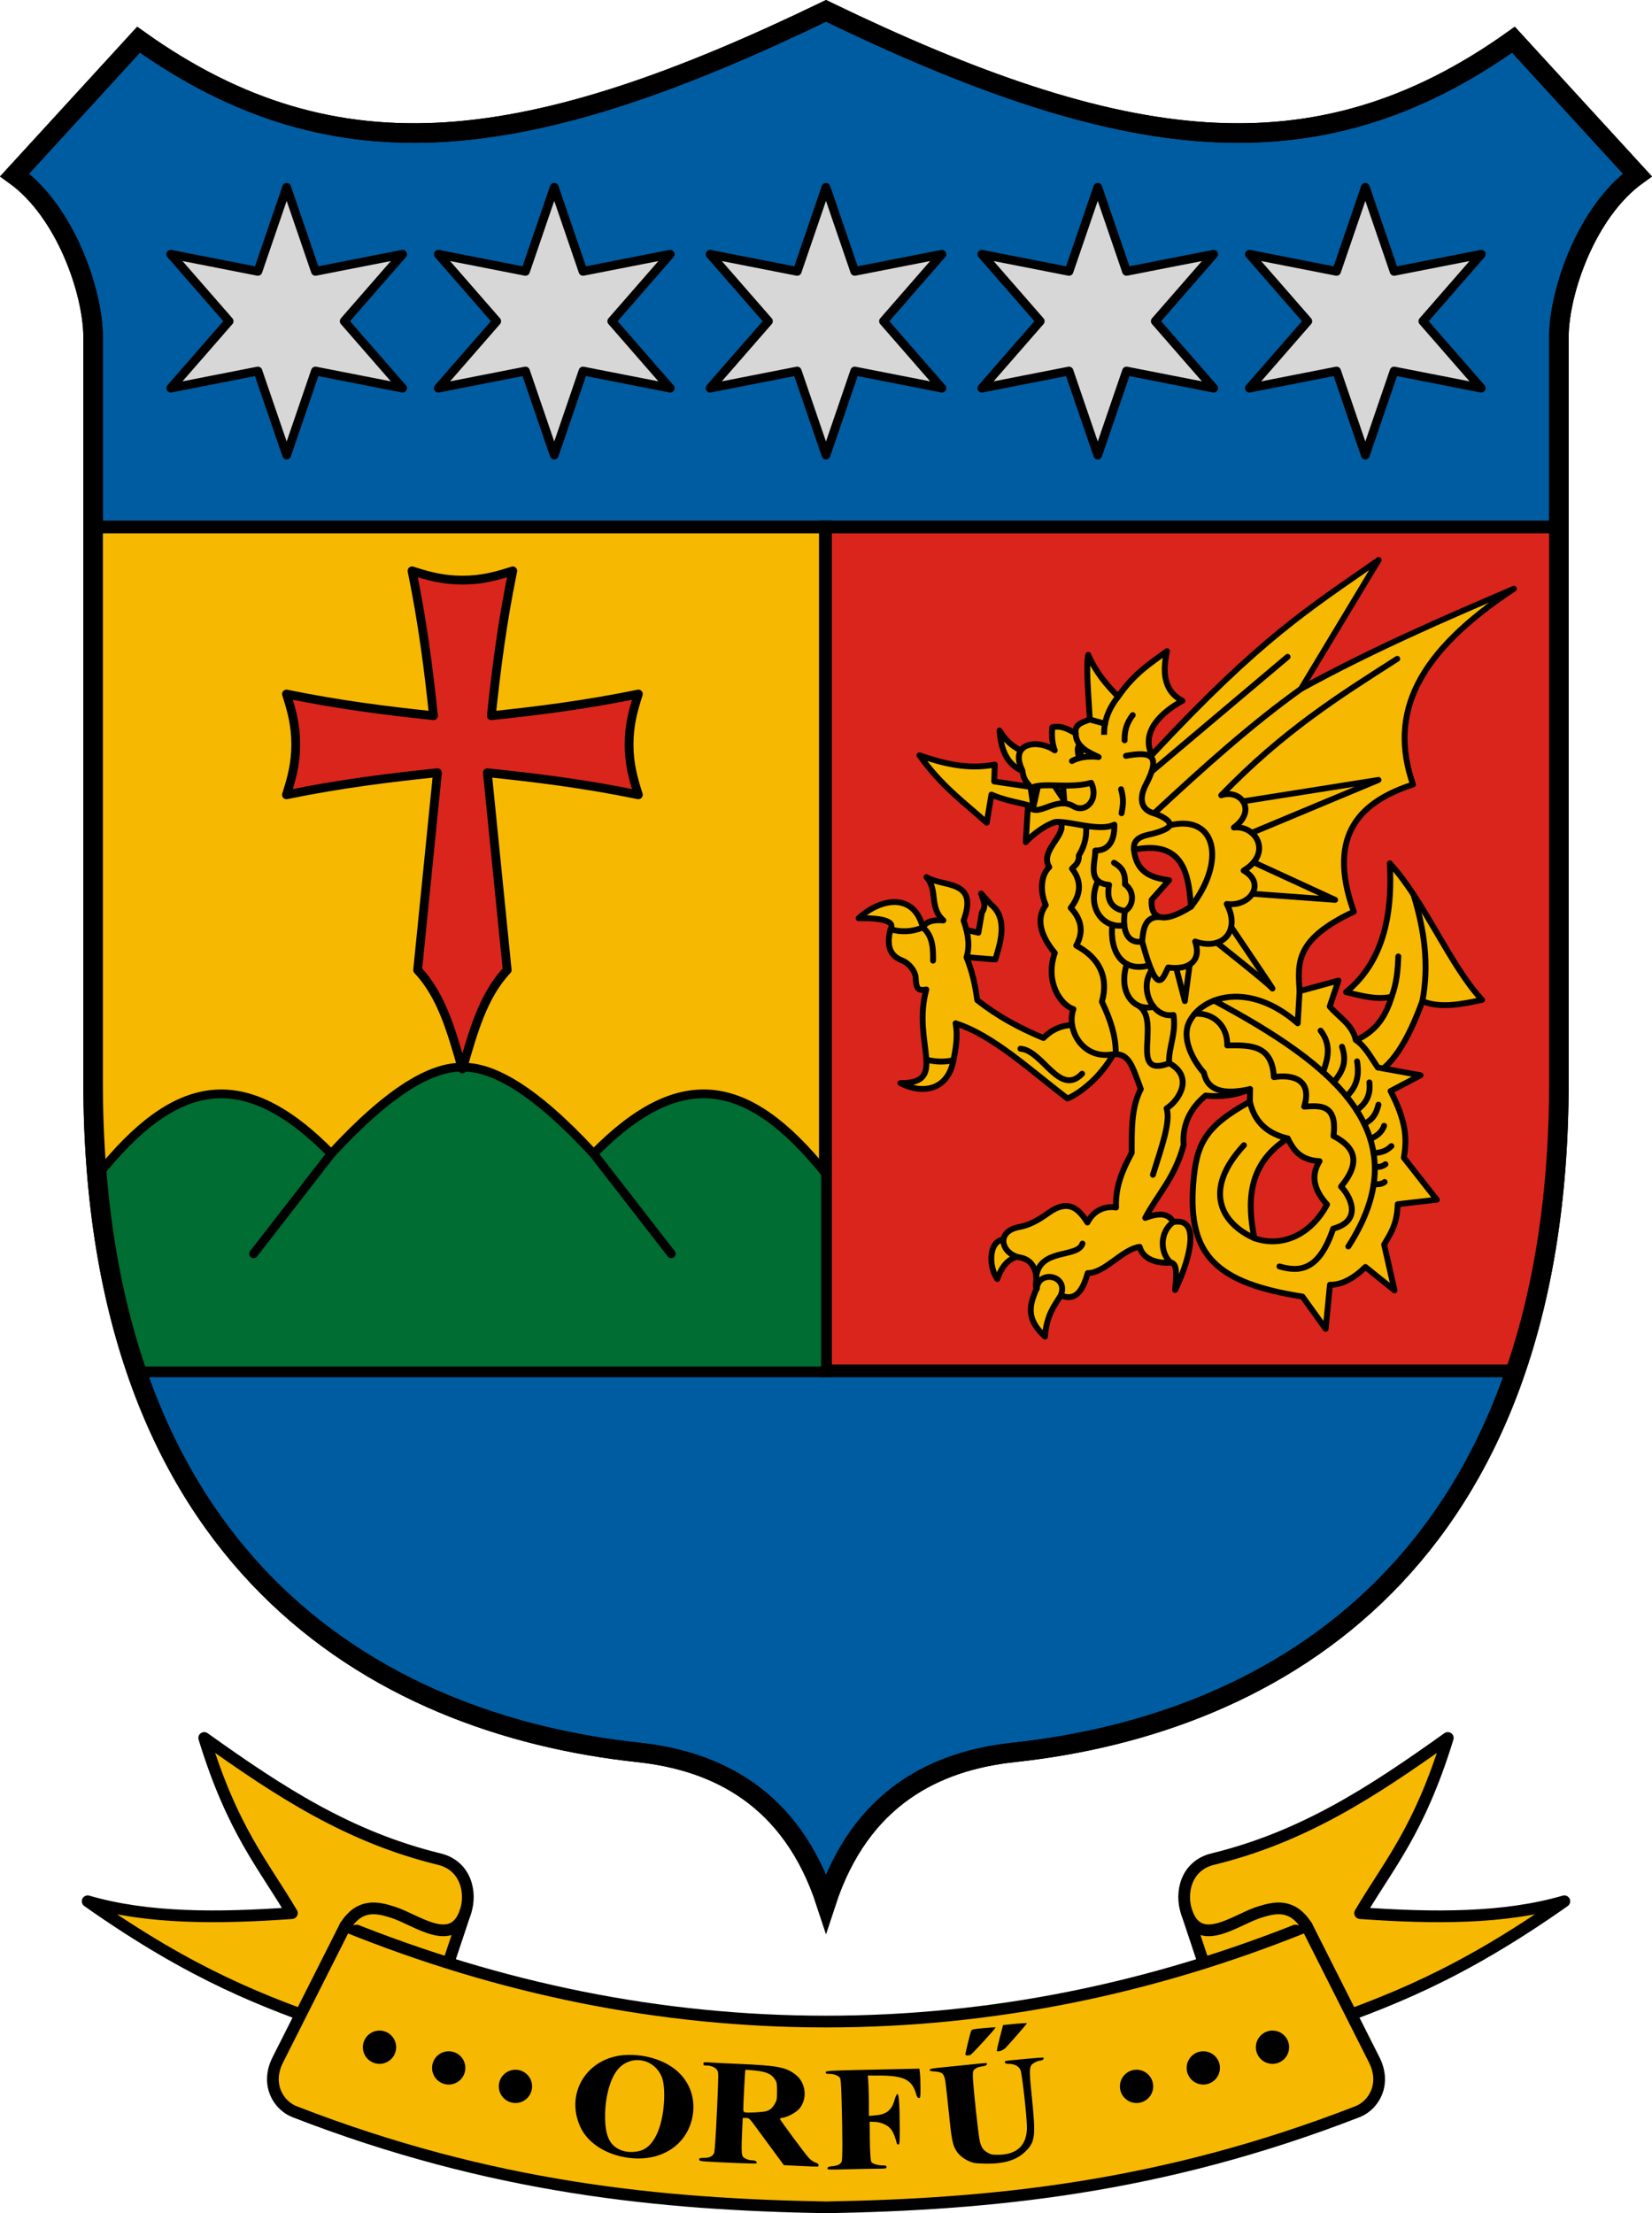 <?xml version="1.0" encoding="UTF-8" standalone="no"?>
<!-- Created with Inkscape (http://www.inkscape.org/) -->

<svg
   version="1.1"
   id="svg822"
   width="638.787"
   height="855.549"
   viewBox="0 0 638.787 855.549"
   sodipodi:docname="HUN_Orfű_COA.svg"
   inkscape:version="1.1.2 (08b2f3d93c, 2022-04-05)"
   xmlns:inkscape="http://www.inkscape.org/namespaces/inkscape"
   xmlns:sodipodi="http://sodipodi.sourceforge.net/DTD/sodipodi-0.dtd"
   xmlns="http://www.w3.org/2000/svg"
   xmlns:svg="http://www.w3.org/2000/svg">
  <defs
     id="defs826" />
  <sodipodi:namedview
     id="namedview824"
     pagecolor="#ffffff"
     bordercolor="#666666"
     borderopacity="1.0"
     inkscape:pageshadow="2"
     inkscape:pageopacity="0.0"
     inkscape:pagecheckerboard="0"
     showgrid="false"
     inkscape:zoom="0.46669048"
     inkscape:cx="632.11061"
     inkscape:cy="457.47666"
     inkscape:window-width="1874"
     inkscape:window-height="1030"
     inkscape:window-x="0"
     inkscape:window-y="0"
     inkscape:window-maximized="1"
     inkscape:current-layer="layer1"
     showborder="false"
     inkscape:snap-bbox="true"
     inkscape:object-paths="true"
     inkscape:snap-smooth-nodes="true"
     showguides="true"
     inkscape:guide-bbox="true"
     inkscape:bbox-paths="true"
     inkscape:bbox-nodes="true"
     inkscape:snap-bbox-edge-midpoints="true"
     inkscape:snap-bbox-midpoints="true"
     inkscape:snap-global="true"
     inkscape:snap-center="true"
     inkscape:snap-object-midpoints="true"
     fit-margin-top="0"
     fit-margin-left="0"
     fit-margin-right="0"
     fit-margin-bottom="0"
     inkscape:lockguides="false" />
  <g
     inkscape:groupmode="layer"
     id="layer1"
     inkscape:label="RASZTER"
     transform="translate(2786.587,-142.915)" />
  <g
     inkscape:groupmode="layer"
     inkscape:label="Image"
     id="g828"
     transform="translate(2786.587,-142.915)">
    <path
       style="fill:#000000;stroke-width:1"
       id="path16341"
       d="" />
    <path
       style="fill:#000000;stroke-width:1"
       id="path16321"
       d="" />
    <path
       style="fill:#000000;stroke-width:1"
       id="path16301"
       d="" />
    <path
       style="font-variation-settings:normal;opacity:1;fill:#005ca1;fill-opacity:1;stroke:#000000;stroke-width:7.559;stroke-linecap:round;stroke-linejoin:miter;stroke-miterlimit:4;stroke-dasharray:none;stroke-dashoffset:0;stroke-opacity:1;stop-color:#000000;stop-opacity:1"
       d="m -2394.607,820.329 c 101.616,-10.912 210.81,-73.856 210.81,-259.365 V 272.71 c 0.207,-17.183 10.617,-48.016 30.333,-62.152 l -47.91,-52.292 c -77.059,54.988 -152.05,43.832 -265.818,-11.153 -113.767,54.985 -188.758,66.141 -265.818,11.153 l -47.91,52.292 c 19.716,14.137 30.126,44.969 30.333,62.152 v 288.254 c 0,185.508 109.194,248.452 210.81,259.365 30.189,3.242 59.238,17.365 72.586,58.084 13.348,-40.72 42.396,-54.842 72.586,-58.084 z"
       id="path1780"
       sodipodi:nodetypes="sscccccccsscs"
       inkscape:transform-center-x="-156.86413"
       inkscape:transform-center-y="477.62784" />
    <path
       id="rect1886"
       style="font-variation-settings:normal;opacity:1;fill:#f6b801;fill-opacity:1;fill-rule:evenodd;stroke:#000000;stroke-width:4.913;stroke-linecap:butt;stroke-linejoin:miter;stroke-miterlimit:4;stroke-dasharray:none;stroke-dashoffset:0;stroke-opacity:1;stop-color:#000000;stop-opacity:1"
       d="m -490.203,147.049 v 214.342 c 0,43.859 6.16,80.79 16.824,111.879 h 266.381 v -326.221 z"
       transform="translate(-2260.384,199.573)" />
    <path
       id="rect1804"
       style="font-variation-settings:normal;opacity:1;fill:#da251c;fill-opacity:1;fill-rule:evenodd;stroke:#000000;stroke-width:4.913;stroke-linecap:butt;stroke-linejoin:miter;stroke-miterlimit:4;stroke-dasharray:none;stroke-dashoffset:0;stroke-opacity:1;stop-color:#000000;stop-opacity:1"
       d="m -206.998,147.049 v 326.221 H 59.76 C 70.424,442.18 76.586,405.249 76.586,361.391 V 147.049 Z"
       transform="translate(-2260.384,199.573)" />
    <path
       id="path1394"
       style="font-variation-settings:normal;opacity:1;fill:#006d33;fill-opacity:1;stroke:#000000;stroke-width:3.402;stroke-linecap:round;stroke-linejoin:round;stroke-miterlimit:4;stroke-dasharray:none;stroke-dashoffset:0;stroke-opacity:1;stop-color:#000000;stop-opacity:1"
       inkscape:transform-center-x="82.54912"
       inkscape:transform-center-y="140.18932"
       d="m -347.398,355.861 c -11.567,-0.123 -27.41,8.223 -50.746,33.49 -33.613,-34.165 -59.937,-29.862 -90.471,8.59 2.445,28.276 7.681,53.303 15.236,75.328 h 266.381 v -76.369 c -30.19,-37.51 -56.341,-41.412 -89.656,-7.549 -23.336,-25.267 -39.178,-33.613 -50.744,-33.49 z"
       transform="translate(-2260.384,199.573)" />
    <path
       style="font-variation-settings:normal;opacity:1;fill:none;fill-opacity:1;stroke:#000000;stroke-width:3.402;stroke-linecap:round;stroke-linejoin:round;stroke-miterlimit:4;stroke-dasharray:none;stroke-dashoffset:0;stroke-opacity:1;stop-color:#000000;stop-opacity:1"
       d="m -2658.529,588.925 -30.004,38.65"
       id="path1429"
       inkscape:transform-center-x="65.747819"
       inkscape:transform-center-y="96.504349" />
    <path
       style="font-variation-settings:normal;opacity:1;fill:none;fill-opacity:1;stroke:#000000;stroke-width:3.402;stroke-linecap:round;stroke-linejoin:round;stroke-miterlimit:4;stroke-dasharray:none;stroke-dashoffset:0;stroke-opacity:1;stop-color:#000000;stop-opacity:1"
       d="m -2557.038,588.925 30.004,38.65"
       id="path1513"
       inkscape:transform-center-x="-65.74778"
       inkscape:transform-center-y="96.504349" />
    <path
       style="font-variation-settings:normal;opacity:1;fill:none;fill-opacity:1;stroke:#000000;stroke-width:7.559;stroke-linecap:round;stroke-linejoin:miter;stroke-miterlimit:4;stroke-dasharray:none;stroke-dashoffset:0;stroke-opacity:1;stop-color:#000000;stop-opacity:1"
       d="m -2394.607,820.329 c 101.616,-10.912 210.81,-73.856 210.81,-259.365 V 272.71 c 0.207,-17.183 10.617,-48.016 30.333,-62.152 l -47.91,-52.292 c -77.059,54.988 -152.05,43.832 -265.818,-11.153 -113.767,54.985 -188.758,66.141 -265.818,11.153 l -47.91,52.292 c 19.716,14.137 30.126,44.969 30.333,62.152 v 288.254 c 0,185.508 109.194,248.452 210.81,259.365 30.189,3.242 59.238,17.365 72.586,58.084 13.348,-40.72 42.396,-54.842 72.586,-58.084 z"
       id="path14957"
       sodipodi:nodetypes="sscccccccsscs"
       inkscape:transform-center-x="-156.86413"
       inkscape:transform-center-y="477.62784" />
    <path
       id="path7009"
       style="font-variation-settings:normal;opacity:1;fill:#da251c;fill-opacity:1;stroke:#000000;stroke-width:3.402;stroke-linecap:round;stroke-linejoin:round;stroke-miterlimit:4;stroke-dasharray:none;stroke-dashoffset:0;stroke-opacity:1;stop-color:#000000;stop-opacity:1"
       inkscape:transform-center-x="-9.7386311"
       inkscape:transform-center-y="101.69418"
       d="m -2627.261,363.589 c 4.157,20.252 6.424,38.351 8.293,55.996 -17.915,-1.886 -36.273,-4.161 -56.852,-8.385 2.099,6.566 3.588,12.088 3.588,19.479 0,7.391 -1.489,12.911 -3.588,19.477 21.169,-4.345 39.983,-6.623 58.387,-8.541 l -7.666,76.287 c 9.49,10.049 13.218,24.271 17.316,38.225 4.098,-13.953 7.825,-28.176 17.314,-38.225 l -7.666,-76.287 c 18.404,1.918 37.218,4.196 58.387,8.541 -2.099,-6.566 -3.588,-12.086 -3.588,-19.477 0,-7.391 1.489,-12.913 3.588,-19.479 -20.578,4.224 -38.937,6.499 -56.852,8.385 1.869,-17.645 4.136,-35.744 8.293,-55.996 -6.566,2.099 -12.086,3.588 -19.477,3.588 -7.391,0 -12.913,-1.489 -19.479,-3.588 z" />
    <path
       sodipodi:type="star"
       style="font-variation-settings:normal;opacity:1;fill:#d7d7d7;fill-opacity:1;fill-rule:evenodd;stroke:#000000;stroke-width:5.29;stroke-linecap:butt;stroke-linejoin:round;stroke-miterlimit:4;stroke-dasharray:none;stroke-dashoffset:0;stroke-opacity:1;stop-color:#000000;stop-opacity:1"
       id="path12827"
       inkscape:flatsided="false"
       sodipodi:sides="6"
       sodipodi:cx="268.90231"
       sodipodi:cy="106.5735"
       sodipodi:r1="80.481804"
       sodipodi:r2="34.607178"
       sodipodi:arg1="-1.5707963"
       sodipodi:arg2="-1.0471976"
       inkscape:rounded="0"
       inkscape:randomized="0"
       d="m 268.902,26.092 17.304,50.511 52.396,-10.27 -35.092,40.241 35.092,40.241 -52.396,-10.27 -17.304,50.511 -17.304,-50.511 -52.396,10.27 35.092,-40.241 -35.092,-40.241 52.396,10.27 z"
       transform="matrix(0.643,0,0,0.643,-2640.108,198.552)" />
    <path
       sodipodi:type="star"
       style="font-variation-settings:normal;opacity:1;fill:#d7d7d7;fill-opacity:1;fill-rule:evenodd;stroke:#000000;stroke-width:5.29;stroke-linecap:butt;stroke-linejoin:round;stroke-miterlimit:4;stroke-dasharray:none;stroke-dashoffset:0;stroke-opacity:1;stop-color:#000000;stop-opacity:1"
       id="path15451"
       inkscape:flatsided="false"
       sodipodi:sides="6"
       sodipodi:cx="268.90231"
       sodipodi:cy="106.5735"
       sodipodi:r1="80.481804"
       sodipodi:r2="34.607178"
       sodipodi:arg1="-1.5707963"
       sodipodi:arg2="-1.0471976"
       inkscape:rounded="0"
       inkscape:randomized="0"
       d="m 268.902,26.092 17.304,50.511 52.396,-10.27 -35.092,40.241 35.092,40.241 -52.396,-10.27 -17.304,50.511 -17.304,-50.511 -52.396,10.27 35.092,-40.241 -35.092,-40.241 52.396,10.27 z"
       transform="matrix(0.643,0,0,0.643,-2745.18,198.552)"
       inkscape:transform-center-x="105.0712"
       inkscape:transform-center-y="74.391434" />
    <path
       sodipodi:type="star"
       style="font-variation-settings:normal;opacity:1;fill:#d7d7d7;fill-opacity:1;fill-rule:evenodd;stroke:#000000;stroke-width:5.29;stroke-linecap:butt;stroke-linejoin:round;stroke-miterlimit:4;stroke-dasharray:none;stroke-dashoffset:0;stroke-opacity:1;stop-color:#000000;stop-opacity:1"
       id="path15471"
       inkscape:flatsided="false"
       sodipodi:sides="6"
       sodipodi:cx="268.90231"
       sodipodi:cy="106.5735"
       sodipodi:r1="80.481804"
       sodipodi:r2="34.607178"
       sodipodi:arg1="-1.5707963"
       sodipodi:arg2="-1.0471976"
       inkscape:rounded="0"
       inkscape:randomized="0"
       d="m 268.902,26.092 17.304,50.511 52.396,-10.27 -35.092,40.241 35.092,40.241 -52.396,-10.27 -17.304,50.511 -17.304,-50.511 -52.396,10.27 35.092,-40.241 -35.092,-40.241 52.396,10.27 z"
       transform="matrix(0.643,0,0,0.643,-2848.644,198.552)"
       inkscape:transform-center-x="208.5355"
       inkscape:transform-center-y="74.391434" />
    <path
       sodipodi:type="star"
       style="font-variation-settings:normal;opacity:1;fill:#d7d7d7;fill-opacity:1;fill-rule:evenodd;stroke:#000000;stroke-width:5.29;stroke-linecap:butt;stroke-linejoin:round;stroke-miterlimit:4;stroke-dasharray:none;stroke-dashoffset:0;stroke-opacity:1;stop-color:#000000;stop-opacity:1"
       id="path15473"
       inkscape:flatsided="false"
       sodipodi:sides="6"
       sodipodi:cx="268.90231"
       sodipodi:cy="106.5735"
       sodipodi:r1="80.481804"
       sodipodi:r2="34.607178"
       sodipodi:arg1="-1.5707963"
       sodipodi:arg2="-1.0471976"
       inkscape:rounded="0"
       inkscape:randomized="0"
       d="m 268.902,26.092 17.304,50.511 52.396,-10.27 -35.092,40.241 35.092,40.241 -52.396,-10.27 -17.304,50.511 -17.304,-50.511 -52.396,10.27 35.092,-40.241 -35.092,-40.241 52.396,10.27 z"
       transform="matrix(-0.643,0,0,0.643,-2189.206,198.552)"
       inkscape:transform-center-x="-105.07116"
       inkscape:transform-center-y="74.391434" />
    <path
       sodipodi:type="star"
       style="font-variation-settings:normal;opacity:1;fill:#d7d7d7;fill-opacity:1;fill-rule:evenodd;stroke:#000000;stroke-width:5.29;stroke-linecap:butt;stroke-linejoin:round;stroke-miterlimit:4;stroke-dasharray:none;stroke-dashoffset:0;stroke-opacity:1;stop-color:#000000;stop-opacity:1"
       id="path15475"
       inkscape:flatsided="false"
       sodipodi:sides="6"
       sodipodi:cx="268.90231"
       sodipodi:cy="106.5735"
       sodipodi:r1="80.481804"
       sodipodi:r2="34.607178"
       sodipodi:arg1="-1.5707963"
       sodipodi:arg2="-1.0471976"
       inkscape:rounded="0"
       inkscape:randomized="0"
       d="m 268.902,26.092 17.304,50.511 52.396,-10.27 -35.092,40.241 35.092,40.241 -52.396,-10.27 -17.304,50.511 -17.304,-50.511 -52.396,10.27 35.092,-40.241 -35.092,-40.241 52.396,10.27 z"
       transform="matrix(-0.643,0,0,0.643,-2085.742,198.552)"
       inkscape:transform-center-x="-208.53546"
       inkscape:transform-center-y="74.391434" />
    <g
       id="g34467"
       transform="translate(-920)">
      <path
         style="font-variation-settings:normal;opacity:1;fill:#f6b801;fill-opacity:1;stroke:#000000;stroke-width:2.268;stroke-linecap:round;stroke-linejoin:round;stroke-miterlimit:4;stroke-dasharray:none;stroke-dashoffset:0;stroke-opacity:1;stop-color:#000000;stop-opacity:1"
         d="m -1497.334,501.431 9.071,2.037 1.335,-7.761 c 1.903,-2.773 0.539,-4.669 -0.295,-7.38 l 3.782,4.209 c 6.925,5.52 3.478,15.435 1.718,21.282 l -16.118,-1.289"
         id="path29365"
         sodipodi:nodetypes="ccccccc" />
      <path
         style="font-variation-settings:normal;opacity:1;fill:#f6b801;fill-opacity:1;stroke:#000000;stroke-width:2.268;stroke-linecap:round;stroke-linejoin:round;stroke-miterlimit:4;stroke-dasharray:none;stroke-dashoffset:0;stroke-opacity:1;stop-color:#000000;stop-opacity:1"
         d="m -1447.431,539.407 c -5.678,-0.84 -11.038,0.024 -15.675,4.761 -9.261,-3.837 -17.705,-8.402 -25.602,-14.638 -0.763,-5.509 -1.808,-10.796 -4.151,-16.562 1.102,-3.482 1.117,-7.882 -1.126,-14.189 5.871,-16.087 -7.75,-12.751 -14.386,-16.808 4.64,5.002 0.865,11.576 6.572,16.748 -4.574,-0.394 -6.869,0.756 -7.95,2.728 -3.472,-13.819 -16.606,-11.196 -24.834,-3.564 3.081,-0.11 14.973,-0.161 12.341,4.257 -1.954,7.227 0.52,10.497 4.386,12.023 3.042,1.201 5.256,4.413 5.345,6.723 0.182,4.73 1.205,4.986 4.112,4.534 -5.695,20.724 8.835,36.304 -10.025,36.184 7.52,3.992 18.176,3.65 20.529,-8.907 0.72,-3.841 1.834,-8.798 0.804,-14.219 14.496,4.631 28.859,18.112 43.26,29.07 5.397,-2.161 15.562,-10.279 20.09,-22.051"
         id="path26993"
         sodipodi:nodetypes="ccccccccccssccsccc" />
      <path
         style="font-variation-settings:normal;opacity:1;fill:#f6b801;fill-opacity:1;stroke:#000000;stroke-width:2.268;stroke-linecap:round;stroke-linejoin:round;stroke-miterlimit:4;stroke-dasharray:none;stroke-dashoffset:0;stroke-opacity:1;stop-color:#000000;stop-opacity:1"
         d="m -1472.009,548.316 c 8.633,0.62 15.1,18.742 23.852,9.649"
         id="path29803"
         sodipodi:nodetypes="cc" />
      <path
         style="font-variation-settings:normal;opacity:1;fill:#f6b801;fill-opacity:1;stroke:#000000;stroke-width:2.268;stroke-linecap:round;stroke-linejoin:round;stroke-miterlimit:4;stroke-dasharray:none;stroke-dashoffset:0;stroke-opacity:1;stop-color:#000000;stop-opacity:1"
         d="m -1508.388,552.571 c 4.235,0.986 7.609,0.87 10.492,0.125"
         id="path30047"
         sodipodi:nodetypes="cc" />
      <path
         style="font-variation-settings:normal;opacity:1;fill:#f6b801;fill-opacity:1;stroke:#000000;stroke-width:2.268;stroke-linecap:round;stroke-linejoin:round;stroke-miterlimit:4;stroke-dasharray:none;stroke-dashoffset:0;stroke-opacity:1;stop-color:#000000;stop-opacity:1"
         d="m -1522.243,502.14 c 3.96,1.142 8.092,1.121 12.492,-0.693 3.801,3.149 4.044,7.999 3.957,12.818"
         id="path30049"
         sodipodi:nodetypes="ccc" />
      <path
         style="font-variation-settings:normal;opacity:1;fill:#f6b801;fill-opacity:1;stroke:#000000;stroke-width:2.268;stroke-linecap:round;stroke-linejoin:round;stroke-miterlimit:4;stroke-dasharray:none;stroke-dashoffset:0;stroke-opacity:1;stop-color:#000000;stop-opacity:1"
         d="m -1468.747,441.778 c -4.435,-1.178 -10.531,-4.082 -11.337,-16.483 3.424,5.854 7.428,7.199 11.078,9.473 l 30.179,8.147 -5.639,15.632 c -9.116,-0.661 -24.325,3.667 -24.444,-4.361 -4.724,-1.302 -8.819,-1.769 -14.323,-4.103 l -1.814,10.855 c -8.67,-7.841 -17.336,-13.9 -26.017,-26.051 9.259,3.18 18.728,5.61 29.139,3.586 l -0.23,6.523 13.426,2.002"
         id="path23080"
         sodipodi:nodetypes="cccccccccccc" />
      <path
         style="font-variation-settings:normal;opacity:1;fill:#f6b801;fill-opacity:1;stroke:#000000;stroke-width:2.268;stroke-linecap:round;stroke-linejoin:round;stroke-miterlimit:4;stroke-dasharray:none;stroke-dashoffset:0;stroke-opacity:1;stop-color:#000000;stop-opacity:1"
         d="m -1468.318,445.583 1.323,9.211 2.289,-10.323"
         id="path23780" />
      <path
         style="font-variation-settings:normal;opacity:1;fill:#f6b801;fill-opacity:1;stroke:#000000;stroke-width:2.268;stroke-linecap:round;stroke-linejoin:round;stroke-miterlimit:4;stroke-dasharray:none;stroke-dashoffset:0;stroke-opacity:1;stop-color:#000000;stop-opacity:1"
         d="m -1460.417,444.296 5.337,8.083 -0.709,-9.471"
         id="path23782" />
      <path
         style="font-variation-settings:normal;opacity:1;fill:#f6b801;fill-opacity:1;stroke:#000000;stroke-width:2.268;stroke-linecap:round;stroke-linejoin:round;stroke-miterlimit:4;stroke-dasharray:none;stroke-dashoffset:0;stroke-opacity:1;stop-color:#000000;stop-opacity:1"
         d="m -1476.468,622.242 c -7.695,-1.852 -8.373,9.602 -4.491,15.09 1.818,-5.046 4.614,-8.96 10.721,-9.034"
         id="path19633"
         sodipodi:nodetypes="ccc" />
      <path
         style="font-variation-settings:normal;opacity:1;fill:#f6b801;fill-opacity:1;stroke:#000000;stroke-width:2.268;stroke-linecap:round;stroke-linejoin:round;stroke-miterlimit:4;stroke-dasharray:none;stroke-dashoffset:0;stroke-opacity:1;stop-color:#000000;stop-opacity:1"
         d="m -1346.683,547.345 c 5.751,-3.388 13.875,-4.77 18.196,-19.122 -5.945,1.36 -12.022,-0.507 -17.636,-1.791 12.407,-10 18.341,-26.227 16.924,-49.784 13.411,14.579 23.165,39.333 35.684,52.787 -7.93,1.669 -16.076,3.353 -23.077,0.503 -5.561,15.264 -12.127,26.431 -20.752,29.212"
         id="path15907"
         sodipodi:nodetypes="ccccccc" />
      <path
         style="font-variation-settings:normal;opacity:1;fill:none;fill-opacity:1;stroke:#000000;stroke-width:2.268;stroke-linecap:round;stroke-linejoin:round;stroke-miterlimit:4;stroke-dasharray:none;stroke-dashoffset:0;stroke-opacity:1;stop-color:#000000;stop-opacity:1"
         d="m -1320.041,488.673 c 4.22,13.604 6.135,27.322 3.449,41.264"
         id="path16683"
         sodipodi:nodetypes="cc" />
      <path
         style="font-variation-settings:normal;opacity:1;fill:none;fill-opacity:1;stroke:#000000;stroke-width:2.268;stroke-linecap:round;stroke-linejoin:round;stroke-miterlimit:4;stroke-dasharray:none;stroke-dashoffset:0;stroke-opacity:1;stop-color:#000000;stop-opacity:1"
         d="m -1325.895,512.641 c -0.194,5.118 -0.578,10.257 -2.592,15.583"
         id="path16685"
         sodipodi:nodetypes="cc" />
      <path
         id="path958"
         style="font-variation-settings:normal;opacity:1;fill:#f6b801;fill-opacity:1;stroke:#000000;stroke-width:2.268;stroke-linecap:round;stroke-linejoin:round;stroke-miterlimit:4;stroke-dasharray:none;stroke-dashoffset:0;stroke-opacity:1;stop-color:#000000;stop-opacity:1"
         d="m -1333.49,359.37 c -26.855,18.795 -45.148,29.727 -87.699,75.389 -4.458,-9.243 4.145,-16.772 11.816,-20.936 -6.748,-3.471 -7.952,-10.293 -5.976,-19.18 -6.144,4.512 -12.601,8.43 -18.889,17.57 -4.269,-4.425 -8.444,-9.072 -11.57,-16.166 -0.935,4.626 0.119,15.706 0.627,25.008 -2.752,1.073 -5.999,1.763 -5.463,5.379 -2.969,-1.67 -5.466,-3.151 -9.047,-2.379 -0.347,3.679 0.073,6.77 0.959,8.943 -6.337,-4.482 -17.874,-3.157 -12.514,7.783 0.454,4.181 2.119,4.621 3.23,6.768 4.518,-2.432 14.596,0.416 23.344,-2.021 3.137,6.423 -2.122,11.865 -6.775,9.098 -7.161,-4.258 -13.866,5.009 -17.646,-0.297 l -0.863,14.145 c 4.126,-4.669 12.797,-9.855 13.705,-7.1 1.583,4.802 -8.372,10.574 -4.606,16.73 -3.498,3.333 -3.517,9.821 -1.346,14.703 -4.207,5.675 -1.455,12.594 3.5,18.486 -3.961,11.225 2.327,20.217 7.186,21.703 -2.799,7.554 3.171,19.25 14.609,17.566 6.797,-1.001 7.946,3.884 11.443,13.363 -3.766,7.199 -3.486,15.984 -3.51,24.652 -3.474,6.389 -6.408,13.02 -6.057,21.127 -2.671,-0.491 -8.083,-0.07 -11.068,5.785 -3.107,-4.733 -6.886,-9.609 -15.262,-3.574 -4.058,2.924 -7.541,4.674 -10.932,5.277 -9.885,1.759 -6.842,10.807 0.348,11.869 4.158,0.775 5.787,4.284 6.039,7.207 0.197,2.281 -0.561,4.08 0.203,4.762 -3.82,8.076 -2.996,12.756 3.199,18.574 0.539,-8.202 3.579,-11.896 6.121,-15.949 5.298,2.263 8.306,-1.105 10.375,-8.592 6.619,0.014 13.454,-9.294 20.111,-10.166 1.882,6.99 11.467,6.21 11.922,6.062 2.959,0.262 2.11,5.797 1.777,10.617 4.792,-9.647 10.823,-28.398 -0.715,-26.277 -2.096,-3.837 -6.394,-3.279 -10.838,-1.582 4.962,-9.372 11.434,-15.46 14.851,-28.193 -0.873,-11.049 6.082,-17.003 8.465,-19.092 6.061,0.558 11.618,0.002 17.225,-2.512 l -0.086,4.857 c -17.624,9.739 -20.714,16.52 -21.892,31.834 -2.144,27.852 9.303,38.343 42.232,43.521 l 8.973,12.479 1.656,-17.047 c 4.591,0.094 9.287,-2.525 13.711,-6.881 l 11.262,9.049 -4.021,-17.734 c 2.403,-4.09 5.05,-7.77 5.248,-15.58 l 15.111,-1.73 -12.732,-16.232 c 1.269,-7.335 0.986,-13.958 -5.133,-25.777 l 11.596,-6.107 -16.553,-3.004 c -2.627,-3.889 -4.939,-8.282 -8.52,-10.643 -1.265,-5.955 -6.521,-8.774 -10.062,-12.939 l 3.393,-10.021 -15.049,4.102 c -0.716,-11.165 -1.705,-20.044 20.98,-30.725 -11.047,-30.632 3.627,-42.889 22.885,-49.168 -9.583,-27.666 1.682,-50.959 39.01,-75.664 -27.201,11.675 -54.407,23.384 -82.309,38.699 z m -88.26,111.33 c 13.171,0.124 14.947,11.545 15.664,22.738 -11.54,7.254 -15.703,4.117 -15.176,-2.717 l 6.729,-7.566 c -6.79,-0.843 -12.662,-2.938 -13.588,-11.781 2.377,-0.477 4.489,-0.691 6.371,-0.674 z m 53.084,112.297 c 2.169,4.248 4.593,8.322 12.316,8.799 -3.426,5.437 -2.314,11.019 2.898,16.73 -6.382,11.967 -17.649,16.717 -28.105,13.025 -2.595,-13.057 -3.19,-28.375 12.891,-38.555 z" />
      <path
         style="font-variation-settings:normal;opacity:1;fill:none;fill-opacity:1;stroke:#000000;stroke-width:2.268;stroke-linecap:butt;stroke-linejoin:round;stroke-miterlimit:4;stroke-dasharray:none;stroke-dashoffset:0;stroke-opacity:1;stop-color:#000000;stop-opacity:1"
         d="m -1434.238,412.214 c -4.117,5.21 -5.51,10.076 -5.412,14.755"
         id="path1645"
         sodipodi:nodetypes="cc" />
      <path
         style="font-variation-settings:normal;opacity:1;fill:none;fill-opacity:1;stroke:#000000;stroke-width:2.268;stroke-linecap:round;stroke-linejoin:round;stroke-miterlimit:4;stroke-dasharray:none;stroke-dashoffset:0;stroke-opacity:1;stop-color:#000000;stop-opacity:1"
         d="m -1363.509,409.21 c -18.962,13.505 -37.766,30.419 -56.546,47.856"
         id="path1770"
         sodipodi:nodetypes="cc" />
      <path
         style="font-variation-settings:normal;opacity:1;fill:none;fill-opacity:1;stroke:#000000;stroke-width:2.268;stroke-linecap:round;stroke-linejoin:round;stroke-miterlimit:4;stroke-dasharray:none;stroke-dashoffset:0;stroke-opacity:1;stop-color:#000000;stop-opacity:1"
         d="m -1431.217,435.098 c 9.752,-1.811 13.755,-0.394 7.657,11.247 -1.824,3.482 -3.116,9.17 3.047,10.951 2.284,0.66 6.708,2.749 6.228,4.648 -0.397,1.572 -5.204,2.988 -7.965,3.577 -4.59,0.981 -6.136,2.732 -5.87,5.853"
         id="path1772"
         sodipodi:nodetypes="cssssc" />
      <path
         style="font-variation-settings:normal;opacity:1;fill:none;fill-opacity:1;stroke:#000000;stroke-width:2.268;stroke-linecap:round;stroke-linejoin:round;stroke-miterlimit:4;stroke-dasharray:none;stroke-dashoffset:0;stroke-opacity:1;stop-color:#000000;stop-opacity:1"
         d="m -1326.302,397.599 c -22.695,14.501 -44.122,27.97 -68.069,52.749 7.549,-2.559 14.02,5.856 4.883,12.453 8.637,-0.96 14.982,9.975 3.775,16.643 8.723,4.823 2.764,14.103 -6.527,12.913 5.486,10.327 -1.478,18.219 -12.199,14.519 2.437,7.151 -1.945,11.157 -10.447,10.037 -2.256,4.722 -4.22,11.596 -10.054,-10.04 -3.867,0.728 -8.151,-1.535 -6.687,-11.813 -4.353,-0.67 -7.39,-3.424 -6.099,-10.091 -8.662,-0.843 -5.322,-8.159 -5.334,-13.257 4.902,0.033 7.492,-3.384 7.372,-10.019 -6.28,3.138 -19.861,-2.448 -23.714,-0.704"
         id="path1774"
         sodipodi:nodetypes="ccccccccccccc" />
      <path
         style="font-variation-settings:normal;opacity:1;fill:none;fill-opacity:1;stroke:#000000;stroke-width:2.268;stroke-linecap:round;stroke-linejoin:round;stroke-miterlimit:4;stroke-dasharray:none;stroke-dashoffset:0;stroke-opacity:1;stop-color:#000000;stop-opacity:1"
         d="m -1445.181,421.056 5.883,1.624"
         id="path4564" />
      <path
         style="font-variation-settings:normal;opacity:1;fill:none;fill-opacity:1;stroke:#000000;stroke-width:2.268;stroke-linecap:round;stroke-linejoin:round;stroke-miterlimit:4;stroke-dasharray:none;stroke-dashoffset:0;stroke-opacity:1;stop-color:#000000;stop-opacity:1"
         d="m -1450.644,426.434 c 0.041,5.219 5.06,7.361 8.885,9.115 -4.125,-0.444 -7.593,0.04 -10.329,1.555"
         id="path4566"
         sodipodi:nodetypes="ccc" />
      <path
         style="font-variation-settings:normal;opacity:1;fill:none;fill-opacity:1;stroke:#000000;stroke-width:2.268;stroke-linecap:round;stroke-linejoin:round;stroke-miterlimit:4;stroke-dasharray:none;stroke-dashoffset:0;stroke-opacity:1;stop-color:#000000;stop-opacity:1"
         d="m -1433.1,447.987 c 1.161,3.907 0.718,6.632 0.187,9.292"
         id="path4568"
         sodipodi:nodetypes="cc" />
      <path
         style="font-variation-settings:normal;opacity:1;fill:none;fill-opacity:1;stroke:#000000;stroke-width:2.268;stroke-linecap:round;stroke-linejoin:round;stroke-miterlimit:4;stroke-dasharray:none;stroke-dashoffset:0;stroke-opacity:1;stop-color:#000000;stop-opacity:1"
         d="m -1428.578,419.348 c -2.476,3.115 -3.251,6.389 -3.143,9.745"
         id="path4570"
         sodipodi:nodetypes="cc" />
      <path
         style="font-variation-settings:normal;opacity:1;fill:none;fill-opacity:1;stroke:#000000;stroke-width:2.268;stroke-linecap:round;stroke-linejoin:round;stroke-miterlimit:4;stroke-dasharray:none;stroke-dashoffset:0;stroke-opacity:1;stop-color:#000000;stop-opacity:1"
         d="m -1421.272,441.161 52.565,-44.335"
         id="path4572" />
      <path
         style="font-variation-settings:normal;opacity:1;fill:none;fill-opacity:1;stroke:#000000;stroke-width:2.268;stroke-linecap:round;stroke-linejoin:round;stroke-miterlimit:4;stroke-dasharray:none;stroke-dashoffset:0;stroke-opacity:1;stop-color:#000000;stop-opacity:1"
         d="m -1385.945,452.693 52.395,-8.288 -49.017,20.455"
         id="path4574" />
      <path
         style="font-variation-settings:normal;opacity:1;fill:none;fill-opacity:1;stroke:#000000;stroke-width:2.268;stroke-linecap:round;stroke-linejoin:round;stroke-miterlimit:4;stroke-dasharray:none;stroke-dashoffset:0;stroke-opacity:1;stop-color:#000000;stop-opacity:1"
         d="m -1414.285,461.943 c 18.193,-4.392 21.794,14.147 8.2,31.495"
         id="path4576"
         sodipodi:nodetypes="cc" />
      <path
         style="font-variation-settings:normal;opacity:1;fill:none;fill-opacity:1;stroke:#000000;stroke-width:2.268;stroke-linecap:round;stroke-linejoin:round;stroke-miterlimit:4;stroke-dasharray:none;stroke-dashoffset:0;stroke-opacity:1;stop-color:#000000;stop-opacity:1"
         d="m -1435.83,476.42 c 2.355,1.431 4.549,3.095 4.248,8.336 3.92,2.779 3.353,8.486 -0.044,10.305"
         id="path4578"
         sodipodi:nodetypes="ccc" />
      <path
         style="font-variation-settings:normal;opacity:1;fill:none;fill-opacity:1;stroke:#000000;stroke-width:2.268;stroke-linecap:round;stroke-linejoin:round;stroke-miterlimit:4;stroke-dasharray:none;stroke-dashoffset:0;stroke-opacity:1;stop-color:#000000;stop-opacity:1"
         d="m -1417.94,497.433 c -5.765,-0.387 -6.61,4.293 -7,9.441"
         id="path4580"
         sodipodi:nodetypes="cc" />
      <path
         style="font-variation-settings:normal;opacity:1;fill:none;fill-opacity:1;stroke:#000000;stroke-width:2.268;stroke-linecap:round;stroke-linejoin:round;stroke-miterlimit:4;stroke-dasharray:none;stroke-dashoffset:0;stroke-opacity:1;stop-color:#000000;stop-opacity:1"
         d="m -1381.841,476.256 31.51,14.509 -32.034,-2.365"
         id="path4582" />
      <path
         style="font-variation-settings:normal;opacity:1;fill:none;fill-opacity:1;stroke:#000000;stroke-width:2.268;stroke-linecap:round;stroke-linejoin:round;stroke-miterlimit:4;stroke-dasharray:none;stroke-dashoffset:0;stroke-opacity:1;stop-color:#000000;stop-opacity:1"
         d="m -1390.519,501.25 c 0,0 17.338,25.613 15.912,23.75 -1.427,-1.863 -21.469,-17.664 -21.469,-17.664"
         id="path4584" />
      <path
         style="font-variation-settings:normal;opacity:1;fill:none;fill-opacity:1;stroke:#000000;stroke-width:2.268;stroke-linecap:round;stroke-linejoin:round;stroke-miterlimit:4;stroke-dasharray:none;stroke-dashoffset:0;stroke-opacity:1;stop-color:#000000;stop-opacity:1"
         d="m -1411.784,517.096 3.345,12.805 1.879,-14.137"
         id="path4586" />
      <path
         style="font-variation-settings:normal;opacity:1;fill:none;fill-opacity:1;stroke:#000000;stroke-width:2.268;stroke-linecap:round;stroke-linejoin:round;stroke-miterlimit:4;stroke-dasharray:none;stroke-dashoffset:0;stroke-opacity:1;stop-color:#000000;stop-opacity:1"
         d="m -1442.041,483.419 c -4.727,10.378 2.183,18.774 10.267,17.155"
         id="path4588"
         sodipodi:nodetypes="cc" />
      <path
         style="font-variation-settings:normal;opacity:1;fill:none;fill-opacity:1;stroke:#000000;stroke-width:2.268;stroke-linecap:round;stroke-linejoin:round;stroke-miterlimit:4;stroke-dasharray:none;stroke-dashoffset:0;stroke-opacity:1;stop-color:#000000;stop-opacity:1"
         d="m -1446.608,462.161 c 0.15,3.305 0,6.752 -2.817,11.435 0.084,3.187 -1.524,3.772 -2.655,5.093 3.818,4.861 3.546,9.931 -0.481,15.193 4.25,4.484 5.05,9.328 2.12,14.563 9.246,4.915 12.551,12.576 9.932,21.698 3.446,7.188 5.342,13.334 5.36,19.639"
         id="path4590"
         sodipodi:nodetypes="ccccccc" />
      <path
         style="font-variation-settings:normal;opacity:1;fill:none;fill-opacity:1;stroke:#000000;stroke-width:2.268;stroke-linecap:round;stroke-linejoin:round;stroke-miterlimit:4;stroke-dasharray:none;stroke-dashoffset:0;stroke-opacity:1;stop-color:#000000;stop-opacity:1"
         d="m -1364.075,526.067 -0.719,12.415 c -18.536,-16.277 -37.002,-10.792 -42.019,-0.29 -2.869,6.007 1.195,14.356 5.752,19.439 1.406,6.995 7.725,8.54 17.853,6.291"
         id="path4592"
         sodipodi:nodetypes="ccscc" />
      <path
         style="font-variation-settings:normal;opacity:1;fill:none;fill-opacity:1;stroke:#000000;stroke-width:2.268;stroke-linecap:round;stroke-linejoin:round;stroke-miterlimit:4;stroke-dasharray:none;stroke-dashoffset:0;stroke-opacity:1;stop-color:#000000;stop-opacity:1"
         d="m -1412.911,615.302 c -5.251,3.864 -5.247,11.725 -1.062,15.66"
         id="path4594"
         sodipodi:nodetypes="cc" />
      <path
         style="font-variation-settings:normal;opacity:1;fill:none;fill-opacity:1;stroke:#000000;stroke-width:2.268;stroke-linecap:round;stroke-linejoin:round;stroke-miterlimit:4;stroke-dasharray:none;stroke-dashoffset:0;stroke-opacity:1;stop-color:#000000;stop-opacity:1"
         d="m -1465.906,636.27 c 1.559,-10.99 16.089,-6.949 17.885,-12.626"
         id="path4596"
         sodipodi:nodetypes="cc" />
      <path
         style="font-variation-settings:normal;opacity:1;fill:none;fill-opacity:1;stroke:#000000;stroke-width:2.268;stroke-linecap:round;stroke-linejoin:round;stroke-miterlimit:4;stroke-dasharray:none;stroke-dashoffset:0;stroke-opacity:1;stop-color:#000000;stop-opacity:1"
         d="m -1465.703,641.032 c 0.649,-7.312 12.404,-5.231 9.32,2.625"
         id="path4598"
         sodipodi:nodetypes="cc" />
      <path
         style="font-variation-settings:normal;opacity:1;fill:none;fill-opacity:1;stroke:#000000;stroke-width:2.268;stroke-linecap:round;stroke-linejoin:round;stroke-miterlimit:4;stroke-dasharray:none;stroke-dashoffset:0;stroke-opacity:1;stop-color:#000000;stop-opacity:1"
         d="m -1421.303,518.059 c -4.904,6.989 0.379,18.577 8.464,17.217 1.172,7.114 -1.992,12.65 -1.687,18.591 9.77,5.274 3.818,14.454 -0.979,17.527 1.755,5.177 -2.278,15.907 -5.278,25.646"
         id="path4600"
         sodipodi:nodetypes="ccccc" />
      <path
         style="font-variation-settings:normal;opacity:1;fill:none;fill-opacity:1;stroke:#000000;stroke-width:2.268;stroke-linecap:round;stroke-linejoin:round;stroke-miterlimit:4;stroke-dasharray:none;stroke-dashoffset:0;stroke-opacity:1;stop-color:#000000;stop-opacity:1"
         d="m -1449.245,431.01 c -1.044,0.989 -0.496,3.039 -0.111,4.98 0.939,-1.558 0.982,-3.217 0.111,-4.98 z"
         id="path7611"
         sodipodi:nodetypes="ccc" />
      <path
         style="font-variation-settings:normal;opacity:1;fill:none;fill-opacity:1;stroke:#000000;stroke-width:2.268;stroke-linecap:round;stroke-linejoin:round;stroke-miterlimit:4;stroke-dasharray:none;stroke-dashoffset:0;stroke-opacity:1;stop-color:#000000;stop-opacity:1"
         d="m -1436.481,500.384 c -1.121,10.612 4.16,18.671 14.372,15.669"
         id="path7703"
         sodipodi:nodetypes="cc" />
      <path
         style="font-variation-settings:normal;opacity:1;fill:none;fill-opacity:1;stroke:#000000;stroke-width:2.268;stroke-linecap:round;stroke-linejoin:round;stroke-miterlimit:4;stroke-dasharray:none;stroke-dashoffset:0;stroke-opacity:1;stop-color:#000000;stop-opacity:1"
         d="m -1404.601,534.832 c 7.384,-0.572 12.796,4.924 12.539,12.209 9.408,-0.164 17.347,-0.068 18.063,12.242 7.523,-1.147 14.942,1.088 11.707,11.416 5.47,-0.276 12.975,-1.551 11.334,11.35 8.198,4.248 10.832,9.984 2.922,19.566 3.362,3.42 8.687,13.082 -3.038,16.261 -5.391,15.981 -12.663,16.949 -20.786,14.594"
         id="path7705"
         sodipodi:nodetypes="cccccccc" />
      <path
         style="font-variation-settings:normal;opacity:1;fill:none;fill-opacity:1;stroke:#000000;stroke-width:2.268;stroke-linecap:round;stroke-linejoin:round;stroke-miterlimit:4;stroke-dasharray:none;stroke-dashoffset:0;stroke-opacity:1;stop-color:#000000;stop-opacity:1"
         d="m -1385.583,585.601 c -16.091,17.363 -8.798,30.245 4.027,35.95"
         id="path7707"
         sodipodi:nodetypes="cc" />
      <path
         style="font-variation-settings:normal;opacity:1;fill:none;fill-opacity:1;stroke:#000000;stroke-width:2.268;stroke-linecap:round;stroke-linejoin:round;stroke-miterlimit:4;stroke-dasharray:none;stroke-dashoffset:0;stroke-opacity:1;stop-color:#000000;stop-opacity:1"
         d="m -1383.294,568.78 c 2.171,9.83 9.28,12.918 14.629,14.217"
         id="path7709"
         sodipodi:nodetypes="cc" />
      <path
         style="font-variation-settings:normal;opacity:1;fill:none;fill-opacity:1;stroke:#000000;stroke-width:2.268;stroke-linecap:round;stroke-linejoin:round;stroke-miterlimit:4;stroke-dasharray:none;stroke-dashoffset:0;stroke-opacity:1;stop-color:#000000;stop-opacity:1"
         d="m -1345.225,624.769 c 27.902,-43.283 -5.069,-69.985 -51.911,-95.058"
         id="path7711"
         sodipodi:nodetypes="cc" />
      <path
         style="font-variation-settings:normal;opacity:1;fill:none;fill-opacity:1;stroke:#000000;stroke-width:2.268;stroke-linecap:round;stroke-linejoin:round;stroke-miterlimit:4;stroke-dasharray:none;stroke-dashoffset:0;stroke-opacity:1;stop-color:#000000;stop-opacity:1"
         d="m -1430.884,515.545 c -3.582,11.485 3.188,18.498 10.362,16.531"
         id="path9703"
         sodipodi:nodetypes="cc" />
      <path
         style="font-variation-settings:normal;opacity:1;fill:none;fill-opacity:1;stroke:#000000;stroke-width:2.268;stroke-linecap:round;stroke-linejoin:round;stroke-miterlimit:4;stroke-dasharray:none;stroke-dashoffset:0;stroke-opacity:1;stop-color:#000000;stop-opacity:1"
         d="m -1355.941,541.333 c 4.241,5.47 2.836,10.758 0.974,16.032"
         id="path9705"
         sodipodi:nodetypes="cc" />
      <path
         style="font-variation-settings:normal;opacity:1;fill:none;fill-opacity:1;stroke:#000000;stroke-width:2.268;stroke-linecap:round;stroke-linejoin:round;stroke-miterlimit:4;stroke-dasharray:none;stroke-dashoffset:0;stroke-opacity:1;stop-color:#000000;stop-opacity:1"
         d="m -1347.653,547.532 c 2.221,6.589 -0.441,10.194 -3.197,13.743"
         id="path9707"
         sodipodi:nodetypes="cc" />
      <path
         style="font-variation-settings:normal;opacity:1;fill:none;fill-opacity:1;stroke:#000000;stroke-width:2.268;stroke-linecap:round;stroke-linejoin:round;stroke-miterlimit:4;stroke-dasharray:none;stroke-dashoffset:0;stroke-opacity:1;stop-color:#000000;stop-opacity:1"
         d="m -1341.833,553.2 c 1.176,7.181 -1.206,10.627 -4.048,13.592"
         id="path9709"
         sodipodi:nodetypes="cc" />
      <path
         style="font-variation-settings:normal;opacity:1;fill:none;fill-opacity:1;stroke:#000000;stroke-width:2.268;stroke-linecap:round;stroke-linejoin:round;stroke-miterlimit:4;stroke-dasharray:none;stroke-dashoffset:0;stroke-opacity:1;stop-color:#000000;stop-opacity:1"
         d="m -1337.089,561.326 c 0.622,5.42 -1.738,8.44 -4.908,10.808"
         id="path9711"
         sodipodi:nodetypes="cc" />
      <path
         style="font-variation-settings:normal;opacity:1;fill:none;fill-opacity:1;stroke:#000000;stroke-width:2.268;stroke-linecap:round;stroke-linejoin:round;stroke-miterlimit:4;stroke-dasharray:none;stroke-dashoffset:0;stroke-opacity:1;stop-color:#000000;stop-opacity:1"
         d="m -1333.568,569.937 c -1.342,5.31 -3.447,6.119 -5.457,7.487"
         id="path9713"
         sodipodi:nodetypes="cc" />
      <path
         style="font-variation-settings:normal;opacity:1;fill:none;fill-opacity:1;stroke:#000000;stroke-width:2.268;stroke-linecap:round;stroke-linejoin:round;stroke-miterlimit:4;stroke-dasharray:none;stroke-dashoffset:0;stroke-opacity:1;stop-color:#000000;stop-opacity:1"
         d="m -1331.384,578.105 c -1.006,2.798 -3.118,4.048 -5.34,5.142"
         id="path9715"
         sodipodi:nodetypes="cc" />
      <path
         style="font-variation-settings:normal;opacity:1;fill:none;fill-opacity:1;stroke:#000000;stroke-width:2.268;stroke-linecap:round;stroke-linejoin:round;stroke-miterlimit:4;stroke-dasharray:none;stroke-dashoffset:0;stroke-opacity:1;stop-color:#000000;stop-opacity:1"
         d="m -1328.577,585.955 c -1.358,1.326 -2.981,2.532 -6.878,2.703"
         id="path9717"
         sodipodi:nodetypes="cc" />
      <path
         style="font-variation-settings:normal;opacity:1;fill:none;fill-opacity:1;stroke:#000000;stroke-width:2.268;stroke-linecap:round;stroke-linejoin:round;stroke-miterlimit:4;stroke-dasharray:none;stroke-dashoffset:0;stroke-opacity:1;stop-color:#000000;stop-opacity:1"
         d="m -1330.864,592.969 c -0.959,0.653 -1.981,1.253 -4.12,0.919"
         id="path9719"
         sodipodi:nodetypes="cc" />
      <path
         style="font-variation-settings:normal;opacity:1;fill:none;fill-opacity:1;stroke:#000000;stroke-width:2.268;stroke-linecap:round;stroke-linejoin:round;stroke-miterlimit:4;stroke-dasharray:none;stroke-dashoffset:0;stroke-opacity:1;stop-color:#000000;stop-opacity:1"
         d="m -1331.183,599.835 c -1.199,0.915 -2.713,0.921 -4.238,0.898"
         id="path9721"
         sodipodi:nodetypes="cc" />
      <path
         style="font-variation-settings:normal;opacity:1;fill:none;fill-opacity:1;stroke:#000000;stroke-width:2.268;stroke-linecap:round;stroke-linejoin:round;stroke-miterlimit:4;stroke-dasharray:none;stroke-dashoffset:0;stroke-opacity:1;stop-color:#000000;stop-opacity:1"
         d="m -1425.991,531.93 c 8.428,5.981 -4.442,28.195 11.667,21.924"
         id="path10307"
         sodipodi:nodetypes="cc" />
    </g>
    <g
       id="g40037"
       transform="translate(-660,-160)">
      <path
         style="font-variation-settings:normal;opacity:1;fill:#f6b801;fill-opacity:1;stroke:#000000;stroke-width:4.535;stroke-linecap:round;stroke-linejoin:round;stroke-miterlimit:4;stroke-dasharray:none;stroke-dashoffset:0;stroke-opacity:1;stop-color:#000000;stop-opacity:1"
         d="m -1957.299,1074.046 10.704,-32.113 c 2.428,-7.284 0.289,-17.814 -10.181,-20.369 -34.776,-8.486 -61.354,-25.746 -90.847,-46.817 11.046,35.931 22.85,48.946 33.896,67.716 -28.412,2.019 -55.74,2.199 -78.958,-4.588 41.242,29.041 68.427,38.905 96.754,48.933"
         id="path35165"
         sodipodi:nodetypes="csscccc"
         inkscape:transform-center-x="211.99438"
         inkscape:transform-center-y="-189.8863" />
      <path
         style="font-variation-settings:normal;opacity:1;fill:#f6b801;fill-opacity:1;stroke:#000000;stroke-width:4.535;stroke-linecap:round;stroke-linejoin:round;stroke-miterlimit:4;stroke-dasharray:none;stroke-dashoffset:0;stroke-opacity:1;stop-color:#000000;stop-opacity:1"
         d="m -1657.087,1074.046 -10.704,-32.113 c -2.428,-7.284 -0.289,-17.814 10.181,-20.369 34.776,-8.486 61.354,-25.746 90.847,-46.817 -11.046,35.931 -22.85,48.946 -33.896,67.716 28.412,2.019 55.74,2.199 78.958,-4.588 -41.242,29.041 -68.427,38.905 -96.754,48.933"
         id="path39494"
         sodipodi:nodetypes="csscccc"
         inkscape:transform-center-x="-211.99433"
         inkscape:transform-center-y="-189.8863" />
      <path
         style="font-variation-settings:normal;opacity:1;fill:#f6b801;fill-opacity:1;stroke:#000000;stroke-width:4.535;stroke-linecap:round;stroke-linejoin:round;stroke-miterlimit:4;stroke-dasharray:none;stroke-dashoffset:0;stroke-opacity:1;stop-color:#000000;stop-opacity:1"
         d="m -2012.692,1119.224 c -6.261,-2.431 -11.238,-10.602 -6.488,-20.02 l 26.107,-51.759 c 59.797,24.199 121.912,36.933 185.881,36.933 63.969,0 126.084,-12.735 185.881,-36.933 l 26.107,51.759 c 4.75,9.417 -0.228,17.589 -6.488,20.02 -76.285,29.619 -142.041,35.847 -205.499,36.972 -63.458,-1.125 -129.214,-7.353 -205.499,-36.972 z"
         id="path34579"
         sodipodi:nodetypes="sscscsscs"
         inkscape:transform-center-x="106.9376"
         inkscape:transform-center-y="-118.84362" />
      <path
         style="font-variation-settings:normal;opacity:1;fill:#f6b801;fill-opacity:1;stroke:#000000;stroke-width:4.535;stroke-linecap:round;stroke-linejoin:round;stroke-miterlimit:4;stroke-dasharray:none;stroke-dashoffset:0;stroke-opacity:1;stop-color:#000000;stop-opacity:1"
         d="m -1993.074,1047.445 c 5.567,-8.632 12.016,-7.421 18.69,-5.231 9.117,2.993 22.847,14.051 27.788,-0.281"
         id="path35865"
         sodipodi:nodetypes="csc"
         inkscape:transform-center-x="162.64167"
         inkscape:transform-center-y="-175.7974" />
      <circle
         style="font-variation-settings:normal;opacity:1;fill:#000000;fill-opacity:1;fill-rule:evenodd;stroke:#000000;stroke-width:2.268;stroke-linecap:butt;stroke-linejoin:miter;stroke-miterlimit:4;stroke-dasharray:none;stroke-dashoffset:0;stroke-opacity:1;stop-color:#000000;stop-opacity:1"
         id="path36972"
         cx="-1979.841"
         cy="1094.294"
         r="5.3"
         inkscape:transform-center-x="172.64826"
         inkscape:transform-center-y="-126.36973" />
      <circle
         style="font-variation-settings:normal;opacity:1;fill:#000000;fill-opacity:1;fill-rule:evenodd;stroke:#000000;stroke-width:2.268;stroke-linecap:butt;stroke-linejoin:miter;stroke-miterlimit:4;stroke-dasharray:none;stroke-dashoffset:0;stroke-opacity:1;stop-color:#000000;stop-opacity:1"
         id="circle37054"
         cx="-1953.083"
         cy="1102.294"
         r="5.3"
         inkscape:transform-center-x="145.89044"
         inkscape:transform-center-y="-118.36973" />
      <circle
         style="font-variation-settings:normal;opacity:1;fill:#000000;fill-opacity:1;fill-rule:evenodd;stroke:#000000;stroke-width:2.268;stroke-linecap:butt;stroke-linejoin:miter;stroke-miterlimit:4;stroke-dasharray:none;stroke-dashoffset:0;stroke-opacity:1;stop-color:#000000;stop-opacity:1"
         id="circle37056"
         cx="-1927.273"
         cy="1109.43"
         r="5.3"
         inkscape:transform-center-x="120.0799"
         inkscape:transform-center-y="-111.2335" />
      <path
         style="font-variation-settings:normal;opacity:1;fill:#f6b801;fill-opacity:1;stroke:#000000;stroke-width:4.535;stroke-linecap:round;stroke-linejoin:round;stroke-miterlimit:4;stroke-dasharray:none;stroke-dashoffset:0;stroke-opacity:1;stop-color:#000000;stop-opacity:1"
         d="m -1621.312,1047.445 c -5.567,-8.632 -12.016,-7.421 -18.69,-5.231 -9.117,2.993 -22.847,14.051 -27.788,-0.281"
         id="path39496"
         sodipodi:nodetypes="csc"
         inkscape:transform-center-x="-162.64162"
         inkscape:transform-center-y="-175.7974" />
      <circle
         style="font-variation-settings:normal;opacity:1;fill:#000000;fill-opacity:1;fill-rule:evenodd;stroke:#000000;stroke-width:2.268;stroke-linecap:butt;stroke-linejoin:miter;stroke-miterlimit:4;stroke-dasharray:none;stroke-dashoffset:0;stroke-opacity:1;stop-color:#000000;stop-opacity:1"
         id="circle39498"
         cx="1634.545"
         cy="1094.294"
         r="5.3"
         inkscape:transform-center-x="-172.64825"
         inkscape:transform-center-y="-126.36973"
         transform="scale(-1,1)" />
      <circle
         style="font-variation-settings:normal;opacity:1;fill:#000000;fill-opacity:1;fill-rule:evenodd;stroke:#000000;stroke-width:2.268;stroke-linecap:butt;stroke-linejoin:miter;stroke-miterlimit:4;stroke-dasharray:none;stroke-dashoffset:0;stroke-opacity:1;stop-color:#000000;stop-opacity:1"
         id="circle39500"
         cx="1661.303"
         cy="1102.294"
         r="5.3"
         inkscape:transform-center-x="-145.89043"
         inkscape:transform-center-y="-118.36973"
         transform="scale(-1,1)" />
      <circle
         style="font-variation-settings:normal;opacity:1;fill:#000000;fill-opacity:1;fill-rule:evenodd;stroke:#000000;stroke-width:2.268;stroke-linecap:butt;stroke-linejoin:miter;stroke-miterlimit:4;stroke-dasharray:none;stroke-dashoffset:0;stroke-opacity:1;stop-color:#000000;stop-opacity:1"
         id="circle39502"
         cx="1687.113"
         cy="1109.43"
         r="5.3"
         inkscape:transform-center-x="-120.07989"
         inkscape:transform-center-y="-111.2335"
         transform="scale(-1,1)" />
      <path
         style="fill:#000000;stroke-width:1"
         d="m -1806.632,1141.072 c 0.091,-0.491 0.471,-0.649 1.883,-0.785 2.023,-0.197 3.034,-0.67 3.576,-1.677 0.408,-0.774 0.41,-9.521 0.01,-23.926 -0.182,-6.36 -0.332,-8.209 -0.701,-8.655 -0.696,-0.838 -2.35,-1.432 -3.998,-1.432 -1.202,0 -1.457,-0.101 -1.457,-0.591 0,-0.649 0.484,-0.673 26.241,-1.22 l 10,-0.214 0.208,1.736 c 0.114,0.958 0.21,3.512 0.211,5.677 0.01,3.678 -0.052,3.939 -0.617,3.939 -0.471,0 -0.739,-0.404 -1.113,-1.686 -1.586,-5.441 -4.755,-6.989 -14.315,-6.994 l -4.31,-0.01 0.208,3.135 c 0.114,1.727 0.208,5.24 0.209,7.809 l 0.01,4.671 2.33,-0.196 c 4.506,-0.374 6.489,-1.981 7.639,-6.181 0.327,-1.197 0.741,-2.041 1.027,-2.095 0.604,-0.119 0.898,4.27 0.902,13.358 0,5.348 -0.055,6.191 -0.492,6.191 -0.27,0 -0.54,-0.181 -0.602,-0.4 -1.301,-4.772 -2.242,-6.228 -4.817,-7.447 -1.195,-0.565 -2.419,-0.864 -3.741,-0.918 l -1.965,-0.078 0.044,6.145 c 0.045,5.431 0.301,9.236 0.686,9.58 0.717,0.637 2.503,1.159 3.969,1.159 1.572,0 1.786,0.078 1.786,0.643 0,0.605 -0.214,0.643 -3.456,0.643 -1.901,0 -7.054,0.099 -11.451,0.216 -7.759,0.205 -7.989,0.192 -7.877,-0.405 z m -10.458,-0.873 -6.383,-0.308 -3.91,-5.307 c -2.147,-2.922 -5.166,-7.025 -6.711,-9.126 -2.744,-3.731 -2.834,-3.814 -4.048,-3.814 h -1.248 l -0.21,4.583 c -0.353,7.746 -0.287,9.73 0.353,10.458 0.67,0.769 2.336,1.358 3.839,1.358 1.005,0 1.766,0.694 1.286,1.175 -0.172,0.168 -12.55,-0.297 -19.114,-0.722 -2.644,-0.17 -2.978,-0.259 -2.978,-0.805 0,-0.527 0.243,-0.612 1.787,-0.612 2.232,0 3.499,-0.636 3.997,-2 0.227,-0.632 0.653,-7.058 1.06,-16.051 0.652,-14.378 0.66,-15.03 0.109,-15.864 -0.697,-1.068 -2.318,-1.783 -4.047,-1.783 -1.105,0 -1.295,-0.1 -1.295,-0.68 0,-0.66 0.098,-0.678 2.975,-0.484 1.634,0.11 6.45,0.347 10.693,0.526 15.243,0.647 18.403,1.264 22.197,4.34 3.83,3.103 4.418,9.271 1.231,12.989 -1.2,1.403 -4.382,3.152 -6.285,3.456 -0.677,0.108 -1.222,0.315 -1.222,0.457 0,0.385 9.598,13.37 11.092,15.008 0.743,0.812 1.829,1.593 2.571,1.843 0.851,0.286 1.286,0.629 1.286,1 0,0.311 -0.145,0.589 -0.317,0.616 -0.181,0.041 -3.196,-0.086 -6.709,-0.254 z m -13.319,-21.151 c 1.548,-0.444 2.409,-1.152 3.368,-2.789 0.833,-1.413 0.897,-1.785 0.897,-4.931 0,-3.191 -0.044,-3.483 -0.906,-4.772 -1.294,-1.951 -3.371,-2.829 -7.751,-3.272 -1.901,-0.19 -3.504,-0.299 -3.567,-0.236 -0.118,0.12 -0.797,12.785 -0.797,14.94 0,1.233 0.08,1.376 0.884,1.512 1.208,0.204 6.679,-0.109 7.872,-0.453 z m 80.485,19.983 c -2.97,-0.724 -5.722,-2.656 -7.062,-4.971 -1.295,-2.234 -1.714,-4.497 -2.735,-14.668 -0.543,-5.396 -1.141,-10.77 -1.324,-11.944 -0.46,-2.891 -1.194,-3.576 -4,-3.756 -1.458,-0.092 -2.082,-0.263 -2.082,-0.562 0,-0.525 0.709,-0.651 7.072,-1.266 2.743,-0.264 7.016,-0.696 9.488,-0.961 2.481,-0.263 4.755,-0.48 5.068,-0.48 0.953,-0.01 0.618,0.897 -0.405,1.096 -0.528,0.101 -1.392,0.269 -1.911,0.37 -0.525,0.101 -1.322,0.472 -1.773,0.825 -0.73,0.578 -0.816,0.872 -0.816,2.792 0.013,3.329 2.185,23.47 2.752,25.421 0.679,2.327 1.25,3.126 2.952,4.125 1.258,0.737 1.775,0.837 4.219,0.817 7.189,-0.062 10.982,-3.729 10.982,-10.617 0,-4.032 -1.918,-21.064 -2.507,-22.232 -0.697,-1.397 -2.363,-2.282 -4.292,-2.282 -1.05,0 -1.553,-0.147 -1.684,-0.496 -0.109,-0.272 -0.035,-0.547 0.207,-0.615 0.778,-0.237 14.479,-1.477 14.632,-1.325 0.402,0.407 -0.315,1.15 -1.121,1.154 -0.492,0.01 -1.476,0.331 -2.182,0.73 -2.282,1.289 -2.327,1.809 -1.119,13.664 1.545,15.173 1.282,17.148 -2.796,21.004 -3.274,3.095 -7.901,4.5 -14.646,4.443 -2.174,-0.029 -4.383,-0.14 -4.917,-0.268 z m -133.544,-1.974 c -8.783,-1.141 -15.882,-5.696 -18.761,-12.045 -5.949,-13.119 2.776,-26.917 17.511,-27.704 8.102,-0.43 16.133,2.291 20.92,7.093 4.663,4.675 6.406,11.351 4.702,18.015 -2.634,10.301 -12.444,16.193 -24.373,14.641 z m 5.931,-3.332 c 2.608,-1.418 4.606,-4.283 6.021,-8.638 1.974,-6.076 2.372,-15.51 0.806,-19.316 -2.943,-7.152 -11.87,-8.753 -16.869,-3.023 -3.039,3.479 -5.043,10.754 -5.042,18.253 0.021,7.801 1.873,11.565 6.567,13.239 2.566,0.914 6.312,0.689 8.517,-0.515 z m 124.236,-36.612 c 0,-0.606 1.883,-8.324 2.227,-9.11 0.263,-0.609 0.733,-0.717 4.827,-1.089 2.498,-0.229 4.598,-0.36 4.662,-0.289 0.19,0.199 -9.133,10.394 -9.728,10.636 -0.902,0.365 -1.989,0.286 -1.989,-0.147 z m 12.178,-1.353 c -0.091,-0.087 0.416,-2.382 1.114,-5.098 l 1.285,-4.935 4.609,-0.457 c 2.536,-0.25 4.616,-0.35 4.616,-0.222 0,0.203 -5.332,6.343 -8.202,9.45 -0.878,0.95 -2.97,1.721 -3.423,1.262 z"
         id="path39889" />
    </g>
  </g>
</svg>
